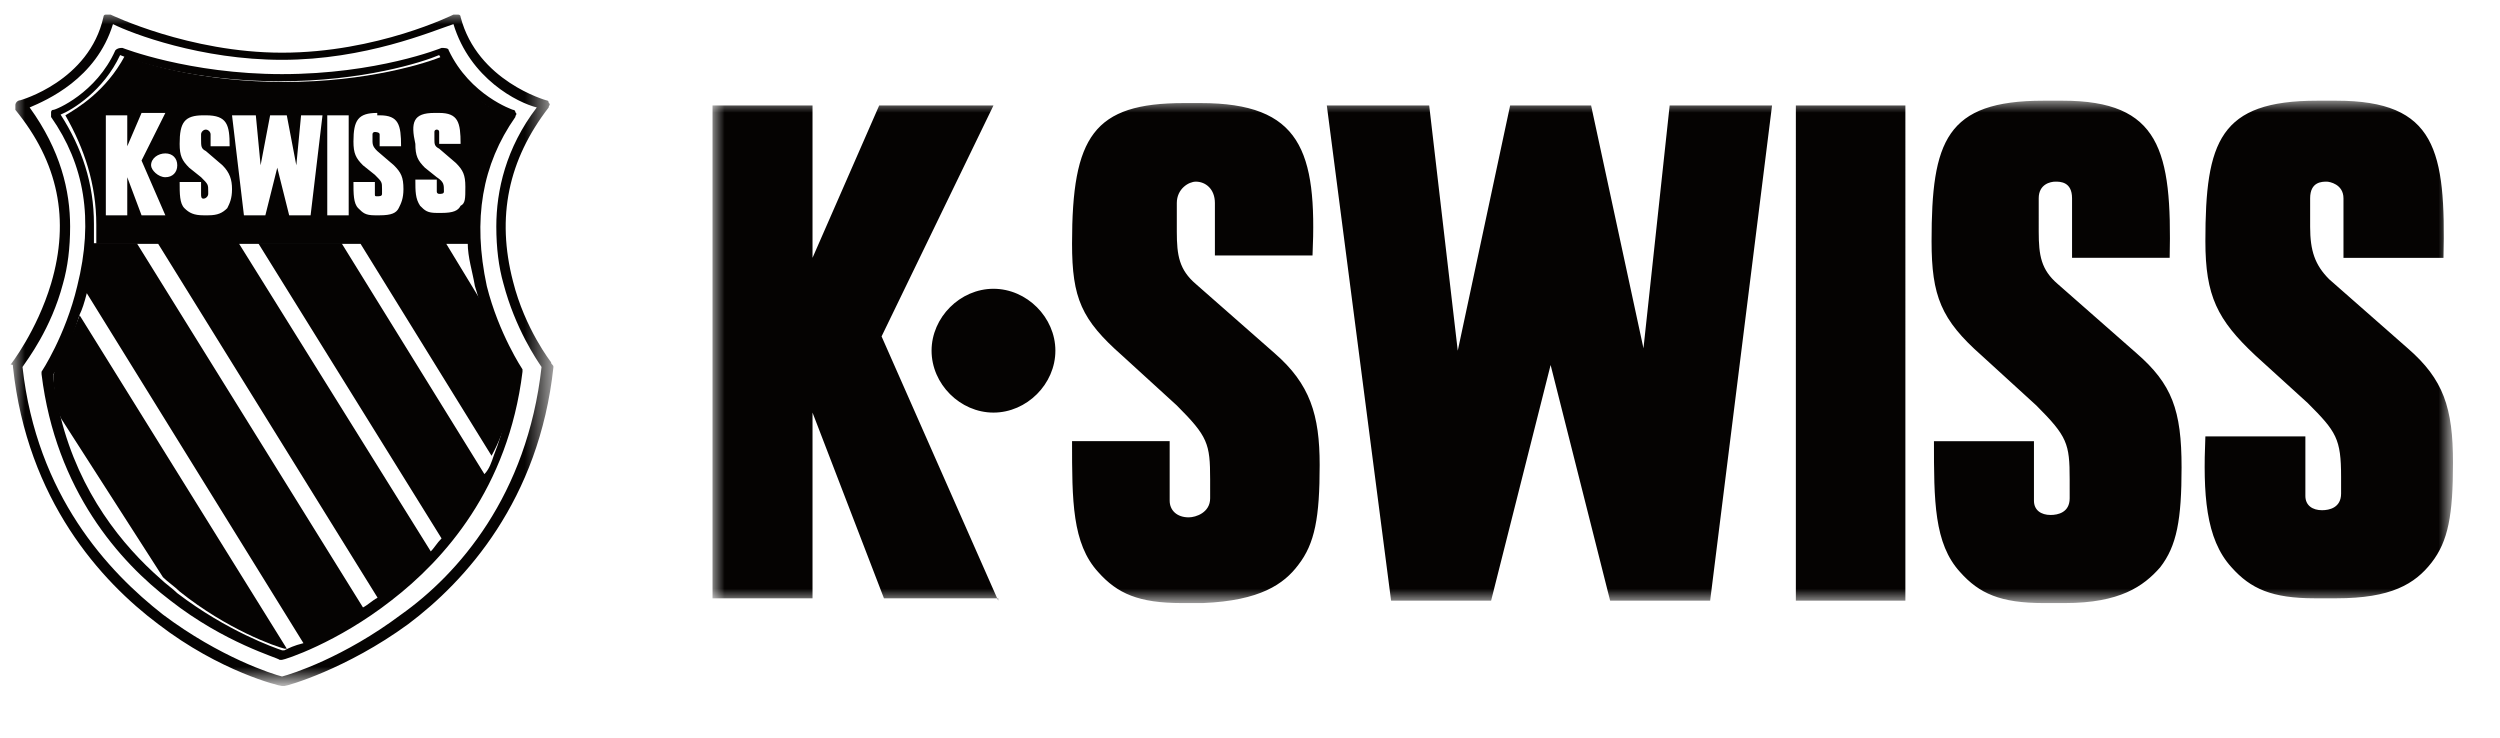 <svg id="logo-def-primary" viewBox="0 0 105 31" version="1.1" xmlns="http://www.w3.org/2000/svg" xmlns:xlink="http://www.w3.org/1999/xlink">
			<defs>
				<polygon id="path-1" points="0.193 0.343 73.341 0.343 73.341 21.314 0.193 21.314"/>
				<polygon id="path-3" points="0 0.232 22.658 0.232 22.658 28.527 0 28.527"/>
			</defs>
			<style type="text/css">
				.st0{filter:url(#Adobe_OpacityMaskFilter);}
				.st1{fill-rule:evenodd;clip-rule:evenodd;fill:#FFFFFF;}
				.st2{mask:url(#mask-2_00000136387302986972399100000009842009877564552864_);fill-rule:evenodd;clip-rule:evenodd;fill:#050302;}
				.st3{fill-rule:evenodd;clip-rule:evenodd;fill:#050302;}
				.st4{filter:url(#Adobe_OpacityMaskFilter_00000000215751864147319920000009582558230685919129_);}
				.st5{mask:url(#mask-4_00000173876716139698667070000001910151819127165098_);fill-rule:evenodd;clip-rule:evenodd;fill:#050302;}
			</style>
			<g id="K-Swiss---B_x26_W-Logo">
				<g id="Desktop---Homepage-Alt" transform="translate(-667, -75)">
					<g id="Group-2" transform="translate(652, 74)">
						<g id="Group-14" transform="translate(15, 1)">
							<g id="Logo" transform="translate(0.545, 0.143)">
								<g id="Group-3" transform="translate(29.181, 3.786)">
									<g id="Clip-2">
									</g>
									<defs>
										<filter id="Adobe_OpacityMaskFilter" filterUnits="userSpaceOnUse" x="0.2" y="0.3" width="73.1" height="21">
											<feColorMatrix type="matrix" values="1 0 0 0 0  0 1 0 0 0  0 0 1 0 0  0 0 0 1 0"/>
										</filter>
									</defs>
									
										<mask maskUnits="userSpaceOnUse" x="0.2" y="0.3" width="73.1" height="21" id="mask-2_00000136387302986972399100000009842009877564552864_">
										<g class="st0">
											<polygon id="path-1_00000178203645896053054180000012691017223922171540_" class="st1" points="0.2,0.3 73.3,0.3 73.3,21.3 
												0.2,21.3 								"/>
										</g>
									</mask>
									<path id="Fill-1" class="st2" d="M28.7,21.3h4.2l2.5-9.9l2.5,9.9h4.2l2.6-20.8h-4.3l-1.1,10.2L37.1,0.5h-3.4l-2.2,10.3
										L30.3,0.5H26L28.7,21.3z M24.8,19.8c0.7-0.9,0.9-2,0.9-4.2c0-2.1-0.4-3.4-1.9-4.7L20.5,8c-0.7-0.6-0.8-1.2-0.8-2.2V4.6
										c0-0.6,0.5-0.9,0.8-0.9c0.4,0,0.8,0.3,0.8,0.9c0,0,0,1,0,2.2h4.1c0.2-4.4-0.5-6.4-4.7-6.4H20c-3.8,0-4.7,1.4-4.7,5.9
										c0,2.3,0.4,3.2,2.1,4.7l2.3,2.1c1.3,1.3,1.4,1.6,1.4,3.1V17c0,0.6-0.6,0.8-0.9,0.8c-0.5,0-0.8-0.3-0.8-0.7c0,0,0-1.3,0-2.5
										h-4.1c0,2.5,0,4.3,1.1,5.5c0.8,0.9,1.7,1.3,3.5,1.3h0.9C23.2,21.3,24.2,20.6,24.8,19.8L24.8,19.8z M12,13.4
										c1.4,0,2.6-1.2,2.6-2.6c0-1.4-1.2-2.6-2.6-2.6c-1.4,0-2.6,1.2-2.6,2.6C9.4,12.2,10.6,13.4,12,13.4L12,13.4z M12.2,21.3
										L7.3,10.2L12,0.5H7.2L4.4,6.9V0.5H0.2v20.7h4.2v-7.8l3,7.8H12.2z M45.7,21.3h4.6V0.5h-4.6V21.3z M56.1,0.3
										c-4.1,0-4.7,1.7-4.7,5.9c0,2.3,0.4,3.3,2.1,4.8l2.3,2.1c1.3,1.3,1.4,1.6,1.4,3.1V17c0,0.6-0.5,0.7-0.8,0.7
										c-0.4,0-0.7-0.2-0.7-0.6c0,0,0-1.4,0-2.5h-4.2c0,2.5,0,4.3,1.1,5.5c0.8,0.9,1.7,1.3,3.5,1.3h0.9c2.3,0,3.3-0.7,4-1.5
										c0.7-0.9,0.9-2,0.9-4.2c0-2.4-0.4-3.5-1.9-4.8l-3.3-2.9c-0.7-0.6-0.8-1.2-0.8-2.2V4.4c0-0.6,0.5-0.7,0.7-0.7
										c0.2,0,0.7,0,0.7,0.7c0,0,0,1.3,0,2.5H61h0.4c0.1-4.5-0.4-6.6-4.5-6.6H56.1L56.1,0.3z M67.6,0.3h0.8c4.2,0,4.6,2.1,4.5,6.6
										h-0.4h-3.8c0-1.2,0-2.5,0-2.5c0-0.6-0.6-0.7-0.7-0.7c-0.2,0-0.7,0-0.7,0.7v1.2c0,1,0.2,1.6,0.8,2.2l3.3,2.9
										c1.5,1.3,1.9,2.5,1.9,4.8c0,2.2-0.2,3.3-0.9,4.2c-0.7,0.9-1.7,1.5-4,1.5h-0.9c-1.8,0-2.7-0.4-3.5-1.3
										c-1.1-1.2-1.2-3.1-1.1-5.5h4.2c0,1.1,0,2.5,0,2.5c0,0.4,0.3,0.6,0.7,0.6c0.3,0,0.8-0.1,0.8-0.7v-0.7c0-1.6-0.2-1.9-1.4-3.1
										L65,11c-1.6-1.5-2.1-2.5-2.1-4.8C62.9,2,63.5,0.3,67.6,0.3L67.6,0.3z"/>
								</g>
								<path id="Fill-4" class="st1" d="M20.8,11.7c-0.7-2.6-0.2-5.1,1.4-7.2c0-0.1,0.1-0.1,0-0.2c0-0.1-0.1-0.1-0.1-0.1
									c0,0-2.8-0.8-3.5-3.5c0-0.1-0.1-0.1-0.1-0.1c-0.1,0-0.1,0-0.2,0c0,0-3.2,1.5-7,1.5c-3.8,0-7-1.5-7-1.5c-0.1,0-0.1,0-0.2,0
									C4.1,0.6,4,0.7,4,0.7C3.4,3.4,0.5,4.2,0.5,4.2c-0.1,0-0.1,0.1-0.1,0.1c0,0.1,0,0.1,0,0.2c1.7,2.1,2.2,4.6,1.5,7.2
									c-0.5,2-1.6,3.3-1.6,3.3c0,0,0,0.1,0,0.2c0.6,5.5,3.6,8.9,6,10.7c2.6,1.9,5,2.6,5.1,2.6c0,0,0.1,0,0.1,0c0.1,0,2.5-0.6,5.1-2.6
									c2.4-1.8,5.3-5.1,6-10.7c0-0.1,0-0.1,0-0.1C22.4,15.1,21.3,13.7,20.8,11.7"/>
								<path id="Fill-6" class="st3" d="M21.1,15.5c-0.2-0.3-0.7-1.2-1.2-2.6l-1.7-2.8h1.1l0,0c0-0.3,0-0.5,0-0.8
									c0-1.7,0.5-3.2,1.4-4.6l0,0l0,0c-0.5-0.2-1.8-0.9-2.6-2.5l0,0l0,0c-0.7,0.3-3.2,1.1-6.7,1.1c-3.5,0-6-0.8-6.7-1.1l0,0l0,0
									c-0.8,1.5-2,2.2-2.5,2.5l0,0l0,0C3,6.1,3.5,7.6,3.5,9.3c0,0.3,0,0.5,0,0.8l0,0h2.6l9.3,15l0,0l0,0c0.1-0.1,0.3-0.2,0.4-0.3
									c0.7-0.5,1.3-1.1,1.8-1.7l0,0l-8.1-13h5.1l5.5,8.9l0,0l0,0C20.7,17.9,21,16.7,21.1,15.5L21.1,15.5L21.1,15.5z M2.8,13.1l8.7,14
									l-0.1,0l0,0c-0.4-0.1-2.4-0.8-4.4-2.4c-0.2-0.2-0.5-0.4-0.7-0.6l0,0L2,17.4c-0.2-0.6-0.3-1.2-0.3-1.8l0,0l0,0
									C1.8,15.3,2.3,14.4,2.8,13.1L2.8,13.1L2.8,13.1z"/>
								<g id="Group-10" transform="translate(0, 0.17)">
									<g id="Clip-9">
									</g>
									<defs>
										
											<filter id="Adobe_OpacityMaskFilter_00000046302514496969003650000016256837493515395244_" filterUnits="userSpaceOnUse" x="0" y="0.2" width="22.7" height="28.3">
											<feColorMatrix type="matrix" values="1 0 0 0 0  0 1 0 0 0  0 0 1 0 0  0 0 0 1 0"/>
										</filter>
									</defs>
									
										<mask maskUnits="userSpaceOnUse" x="0" y="0.2" width="22.7" height="28.3" id="mask-4_00000173876716139698667070000001910151819127165098_">
										<g style="filter:url(#Adobe_OpacityMaskFilter_00000046302514496969003650000016256837493515395244_);">
											<polygon id="path-3_00000150809652113106389800000017046699656527338368_" class="st1" points="0,0.2 22.7,0.2 22.7,28.5 
												0,28.5 								"/>
										</g>
									</mask>
									<path id="Fill-8" class="st5" d="M16.3,25.5c-2.4,1.8-4.6,2.5-5,2.6c-0.4-0.1-2.6-0.8-5-2.6c-2.3-1.8-5.3-5-5.9-10.4
										c0.2-0.3,1.2-1.6,1.7-3.5c0.2-0.7,0.3-1.5,0.3-2.4C2.4,7.7,2,6,0.7,4.2C1.4,3.9,3.5,3,4.2,0.7C5,1.1,7.9,2.2,11.3,2.2
										c3.5,0,6.3-1.2,7.2-1.5C19.2,3,21.2,4,22,4.2c-1.3,1.7-1.7,3.5-1.7,5c0,0.9,0.1,1.7,0.3,2.4c0.5,1.9,1.4,3.2,1.6,3.5
										C21.6,20.5,18.7,23.8,16.3,25.5 M22.6,14.9c0,0-1.1-1.4-1.6-3.4c-0.7-2.7-0.2-5.1,1.5-7.3c0-0.1,0.1-0.1,0-0.2
										c0-0.1-0.1-0.1-0.1-0.1c0,0-2.9-0.8-3.6-3.5c0-0.1-0.1-0.1-0.1-0.1c-0.1,0-0.1,0-0.2,0c0,0-3.2,1.6-7.2,1.6
										c-3.9,0-7.2-1.6-7.2-1.6c-0.1,0-0.1,0-0.2,0c-0.1,0-0.1,0.1-0.1,0.1C3.2,3.1,0.3,3.9,0.3,3.9C0.2,3.9,0.1,4,0.1,4.1
										c0,0.1,0,0.1,0,0.2c1.8,2.2,2.3,4.6,1.5,7.3c-0.6,2-1.7,3.4-1.7,3.4C0,15,0,15,0,15.1c0.6,5.6,3.7,9,6.1,10.8
										c2.6,2,5.1,2.6,5.2,2.6c0,0,0.1,0,0.1,0c0.1,0,2.6-0.7,5.2-2.6c2.4-1.8,5.5-5.2,6.1-10.8C22.7,15,22.6,15,22.6,14.9
										M20.2,18.8c-0.1,0.3-0.2,0.6-0.4,0.8l-6-9.7h-3.5l7.7,12.4c-0.2,0.2-0.3,0.4-0.5,0.6c-0.6,0.7-1.2,1.2-1.8,1.6
										c-0.1,0.1-0.3,0.2-0.4,0.3c-0.2,0.1-0.4,0.3-0.6,0.4L5.2,9.9H3.4c0-0.3,0-0.5,0-0.8c0-1.7-0.5-3.2-1.4-4.6
										c0.5-0.2,1.8-1,2.5-2.5c0.7,0.3,3.2,1.1,6.7,1.1c3.5,0,6-0.8,6.7-1.1c0.8,1.5,2.1,2.2,2.6,2.5c-0.9,1.3-1.4,2.9-1.4,4.6
										c0,0.3,0,0.5,0,0.8c0,0.6,0.2,1.2,0.3,1.8c0.1,0.3,0.2,0.7,0.3,1c0.5,1.4,1,2.4,1.2,2.6C20.9,16.6,20.6,17.8,20.2,18.8
										M11.4,27c0,0-0.1,0-0.1,0C11,26.9,9,26.2,6.9,24.6c-0.2-0.2-0.5-0.4-0.7-0.6c-1.6-1.4-3.4-3.6-4.2-6.8
										c-0.1-0.6-0.3-1.2-0.3-1.8c0.2-0.2,0.7-1.2,1.1-2.5C2.9,12.7,3,12.4,3.1,12l9.1,14.7C11.8,26.8,11.6,26.9,11.4,27 M21.1,4.6
										c0-0.1,0.1-0.1,0-0.2c0-0.1-0.1-0.1-0.1-0.1c0,0-1.8-0.6-2.7-2.5c0-0.1-0.2-0.1-0.3-0.1c0,0-2.7,1.1-6.7,1.1
										c-3.9,0-6.7-1.1-6.7-1.1c-0.1,0-0.2,0-0.3,0.1C3.5,3.6,1.8,4.3,1.7,4.3c-0.1,0-0.1,0.1-0.1,0.1c0,0.1,0,0.1,0,0.2
										c1.4,2,1.8,4.3,1.1,7.1c-0.5,2.1-1.5,3.6-1.5,3.6c0,0,0,0.1,0,0.1c0.6,4.9,3.3,7.9,5.4,9.5c2.3,1.8,4.5,2.4,4.6,2.5
										c0,0,0.1,0,0.1,0c0.1,0,2.3-0.7,4.6-2.5c2.2-1.7,4.9-4.7,5.5-9.6c0,0,0-0.1,0-0.1c0,0-1-1.5-1.5-3.5
										C19.3,8.9,19.7,6.6,21.1,4.6"/>
								</g>
								<path id="Fill-11" class="st1" d="M9.7,8.9h0.9l0.5-2l0.5,2h0.9L13,4.7h-0.9l-0.2,2.1l-0.4-2.1h-0.7l-0.4,2.1l-0.2-2.1H9.2
									L9.7,8.9z M9,8.6c0.1-0.2,0.2-0.4,0.2-0.8c0-0.4-0.1-0.7-0.4-1L8.1,6.2C7.9,6.1,7.9,6,7.9,5.7V5.5c0-0.1,0.1-0.2,0.2-0.2
									c0.1,0,0.2,0.1,0.2,0.2c0,0,0,0.2,0,0.5h0.8c0-0.9-0.1-1.3-1-1.3H8c-0.8,0-1,0.3-1,1.2c0,0.5,0.1,0.7,0.4,1l0.5,0.4
									c0.3,0.3,0.3,0.3,0.3,0.6V8c0,0.1-0.1,0.2-0.2,0.2C7.9,8.2,7.9,8.1,7.9,8c0,0,0-0.3,0-0.5H7C7,8,7,8.4,7.2,8.6
									C7.4,8.8,7.6,8.9,8,8.9h0.2C8.6,8.9,8.8,8.8,9,8.6L9,8.6z M6.4,7.3c0.3,0,0.5-0.2,0.5-0.5c0-0.3-0.2-0.5-0.5-0.5
									S5.8,6.5,5.8,6.8C5.8,7,6.1,7.3,6.4,7.3L6.4,7.3z M6.4,8.9l-1-2.3l1-2h-1L4.8,6V4.7H3.9v4.2h0.9V7.3l0.6,1.6H6.4z M13.2,8.9
									h0.9V4.7h-0.9V8.9z M15.3,4.6c-0.8,0-1,0.3-1,1.2c0,0.5,0.1,0.7,0.4,1l0.5,0.4c0.3,0.3,0.3,0.3,0.3,0.6V8
									c0,0.1-0.1,0.1-0.2,0.1c-0.1,0-0.1,0-0.1-0.1c0,0,0-0.3,0-0.5h-0.9c0,0.5,0,0.9,0.2,1.1c0.2,0.2,0.3,0.3,0.7,0.3h0.2
									c0.5,0,0.7-0.1,0.8-0.3c0.1-0.2,0.2-0.4,0.2-0.8c0-0.5-0.1-0.7-0.4-1l-0.7-0.6c-0.1-0.1-0.2-0.2-0.2-0.4V5.5
									c0-0.1,0.1-0.1,0.1-0.1c0,0,0.2,0,0.2,0.1c0,0,0,0.3,0,0.5h0.8h0.1c0-0.9-0.1-1.3-0.9-1.3H15.3L15.3,4.6z M17.7,4.6h0.2
									c0.8,0,0.9,0.4,0.9,1.3h-0.1h-0.8c0-0.2,0-0.5,0-0.5c0-0.1-0.1-0.1-0.1-0.1c0,0-0.1,0-0.1,0.1v0.3c0,0.2,0,0.3,0.2,0.4l0.7,0.6
									c0.3,0.3,0.4,0.5,0.4,1c0,0.5,0,0.7-0.2,0.8c-0.1,0.2-0.3,0.3-0.8,0.3h-0.2c-0.4,0-0.5-0.1-0.7-0.3c-0.2-0.3-0.2-0.6-0.2-1.1
									h0.9c0,0.2,0,0.5,0,0.5c0,0.1,0.1,0.1,0.1,0.1c0.1,0,0.2,0,0.2-0.1V7.9c0-0.3,0-0.4-0.3-0.6l-0.5-0.4c-0.3-0.3-0.4-0.5-0.4-1
							C16.7,5,16.8,4.6,17.7,4.6L17.7,4.6z"/>
					</g>
				</g>
			</g>
		</g>
	</g>
		</svg>